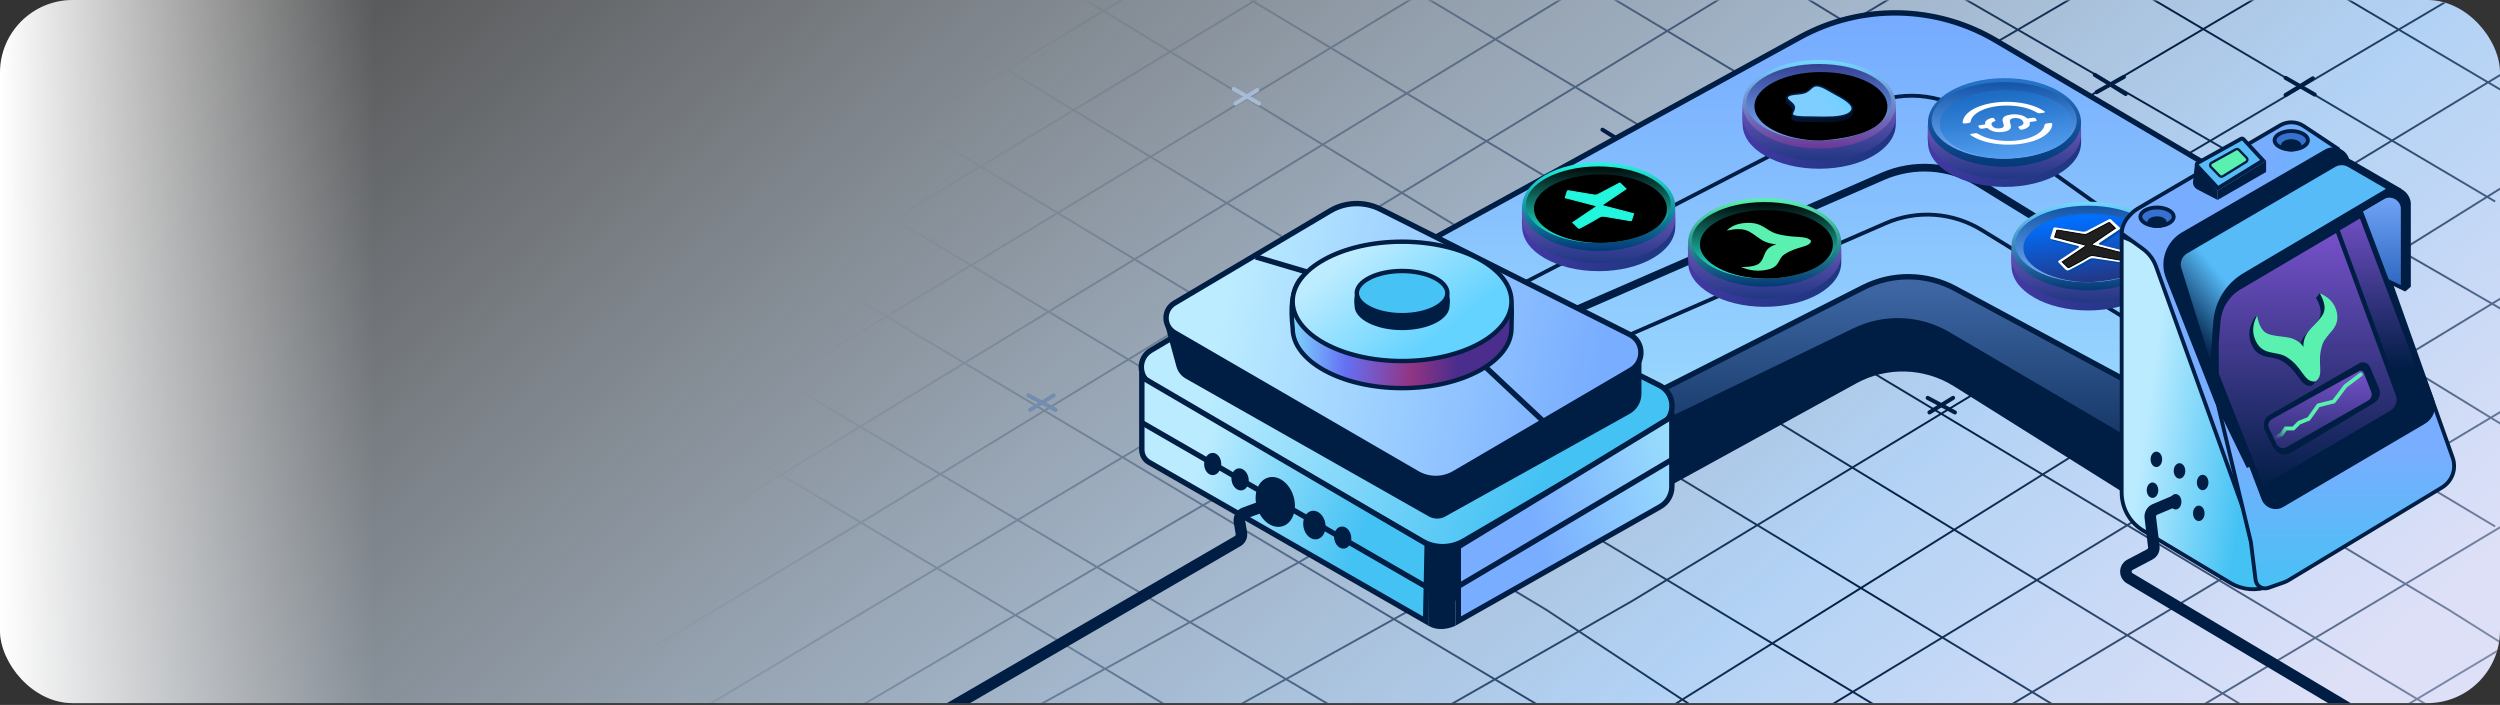 <svg width="688" height="194" viewBox="0 0 688 194" fill="none" xmlns="http://www.w3.org/2000/svg">
<rect x="0" y="0" width="688" height="194" fill="#333333" stroke="none"/>
<g clip-path="url(#clip0_849_935)">
<rect width="688" height="193.5" rx="20" fill="url(#paint0_linear_849_935)"/>
<rect width="688" height="193.5" rx="20" fill="url(#paint1_linear_849_935)"/>
<mask id="mask0_849_935" style="mask-type:alpha" maskUnits="userSpaceOnUse" x="0" y="0" width="689" height="194">
<path d="M0 20C0 8.954 8.954 0 20 0H671C680.941 0 689 8.059 689 18V176C689 185.941 680.941 194 671 194H20C8.954 194 0 185.046 0 174V20Z" fill="url(#paint2_linear_849_935)"/>
</mask>
<g mask="url(#mask0_849_935)">
<path d="M690.079 19.417L449.199 165.365L361 215.716M441 206.252L693.817 48.317M483.789 206.252L698.089 76.126M517.053 215.716L700.226 106.116M277 -13.274L633.795 204.324M237.086 -5.121L623.901 229.685M178.5 -9.19L606.812 248.77L507 221.568L425.5 167.79L130 -9.19M338.821 -3.249L664.235 191.783L675.5 198.594M357.512 -21.516L673.847 167.79L696 181.747M384.481 -35.966L686.664 144.889M416.52 -49.87L689.686 117.538M453.903 -50.41L690.937 86.543M502.902 -53.105L686.664 55.464M506.641 -82.55L690.402 26.019M513.049 -109.814L696.81 -1.245M682.602 -5.121L411.498 154.866L309 211.868M672.991 -31.294L357.232 154.866L246.5 215.716M661.242 -53.65L298.966 157.783L190.5 221.568M165 211.868L648.425 -77.097M643.085 -103.816L237.086 143.702L120 213.91M203 137.947L608.998 -109.571M141.502 149.073L670.946 -171.172M103 3.063L425.5 195.359M58.502 11.742L374.5 199.104M27.502 18.379L323.002 195.359M117.502 137.947L646.946 -182.299M99.058 126.755L628.502 -193.49M535.5 236.373L718.673 126.773M561.327 254.489L744.5 144.889" stroke="url(#paint3_radial_849_935)" stroke-width="0.534"/>
<path d="M637.004 26.029L629.002 21.435" stroke="#001D44" stroke-width="1.118" stroke-linecap="round"/>
<path d="M636.503 21.553L629 26.147" stroke="#001D44" stroke-width="1.118" stroke-linecap="round"/>
<path d="M461.005 130.7L452.999 126.105" stroke="#001D44" stroke-width="1.118" stroke-linecap="round"/>
<path d="M460.497 125.708L452.995 130.302" stroke="#001D44" stroke-width="1.118" stroke-linecap="round"/>
<path d="M584.997 25.867L576.5 20.609" stroke="#001D44" stroke-width="1.118" stroke-linecap="round"/>
<path d="M584.497 21.155L576.998 25.353" stroke="#001D44" stroke-width="1.118" stroke-linecap="round"/>
<path d="M449.497 40.959L441 35.701" stroke="#001D44" stroke-width="1.118" stroke-linecap="round"/>
<path d="M449.001 35.852L441.498 40.446" stroke="#001D44" stroke-width="1.118" stroke-linecap="round"/>
</g>
<path d="M537.993 113.5L530.493 109.499" stroke="#001D44" stroke-width="1.118" stroke-linecap="round"/>
<path d="M290.499 112.796L282.999 108.796" stroke="#738DAF" stroke-width="1.118" stroke-linecap="round"/>
<path d="M346.494 28.499L339.501 24.498" stroke="#A7BBD5" stroke-width="1.118" stroke-linecap="round"/>
<path d="M536.501 83.803L529.494 80" stroke="#001D44" stroke-width="1.118" stroke-linecap="round"/>
<path d="M537.485 109.494L530.986 113.495" stroke="#001D44" stroke-width="1.118" stroke-linecap="round"/>
<path d="M289.991 108.799L283.492 112.8" stroke="#738DAF" stroke-width="1.118" stroke-linecap="round"/>
<path d="M345.99 24.799L339.997 28.497" stroke="#A7BBD5" stroke-width="1.118" stroke-linecap="round"/>
<path d="M535.993 79.799L529.497 83.5" stroke="#001D44" stroke-width="1.118" stroke-linecap="round"/>
<path d="M347.654 136.19L373.173 88.797L537.633 27.984L650.627 95.255L601.811 145.628L538.107 105.66C529.723 100.4 519.147 100.093 510.473 104.859L401.306 164.839L347.654 136.19Z" fill="#001D44" stroke="#001D44" stroke-width="1.486"/>
<path d="M347.665 124.489L373.173 77.118L512.288 25.676C528.318 19.749 546.167 21.385 560.852 30.128L650.663 83.597L606.552 133.417L536.101 92.04C528.248 87.427 518.612 87.038 510.412 91.002L393.885 147.339L347.665 124.489Z" fill="url(#paint4_linear_849_935)" stroke="#001D44" stroke-width="1.486"/>
<path d="M349.832 114.427L372.65 77.607L495.327 10.264C512.166 1.02 532.63 1.333 549.179 11.086L625.144 55.858L609.513 117.894L538.063 79.421C530.199 75.186 520.761 75.07 512.794 79.108L397.062 137.783L349.832 114.427Z" fill="url(#paint5_linear_849_935)"/>
<path d="M349.832 114.427L372.65 77.607L495.327 10.264C512.166 1.02 532.63 1.333 549.179 11.086L625.144 55.858L609.513 117.894L538.063 79.421C530.199 75.186 520.761 75.07 512.794 79.108L397.062 137.783L349.832 114.427Z" fill="url(#paint6_linear_849_935)"/>
<path d="M349.832 114.427L372.65 77.607L495.327 10.264C512.166 1.02 532.63 1.333 549.179 11.086L625.144 55.858L609.513 117.894L538.063 79.421C530.199 75.186 520.761 75.07 512.794 79.108L397.062 137.783L349.832 114.427Z" stroke="#001D44" stroke-width="1.486"/>
<path d="M420.949 90.849L518.159 48.523C526.751 44.782 536.629 45.477 544.611 50.386L610.418 90.848" stroke="#001D44" stroke-width="2.123"/>
<path d="M421.713 103.771L518.923 61.445C527.514 57.704 537.392 58.399 545.375 63.308L611.181 103.77" stroke="#001D44" stroke-width="1.061"/>
<path d="M418.527 78.296L512.94 29.541C522.492 24.608 534.002 25.436 542.749 31.685L607.996 78.296" stroke="#001D44" stroke-width="1.061"/>
<path d="M595.712 73.243C595.712 79.978 586.28 85.439 574.646 85.439C563.012 85.439 553.58 79.978 553.58 73.243C552.469 62.156 563.012 61.047 574.646 61.047C586.28 61.047 596.266 61.047 595.712 73.243Z" fill="url(#paint7_linear_849_935)"/>
<path d="M595.712 71.024C595.712 77.76 586.28 83.22 574.646 83.22C563.012 83.22 553.58 77.76 553.58 71.024C552.469 59.937 563.012 58.828 574.646 58.828C586.28 58.828 596.266 58.828 595.712 71.024Z" fill="url(#paint8_linear_849_935)"/>
<ellipse cx="574.646" cy="67.696" rx="21.066" ry="12.196" fill="url(#paint9_linear_849_935)"/>
<ellipse cx="574.564" cy="67.142" rx="19.957" ry="10.533" fill="url(#paint10_linear_849_935)"/>
<path d="M593.414 68.252C593.414 74.905 583.435 77.122 575.12 77.676C565.017 77.676 556.826 73.457 556.826 68.252C556.826 63.047 565.017 58.828 575.12 58.828C585.223 58.828 593.414 63.047 593.414 68.252Z" fill="url(#paint11_linear_849_935)"/>
<g clip-path="url(#clip1_849_935)">
<path d="M566.921 72.602C566.814 72.494 566.827 72.34 566.948 72.252L572.489 68.579C572.677 68.458 572.596 68.203 572.361 68.142L564.907 66.235C564.745 66.195 564.645 66.053 564.678 65.926C564.927 65.12 565.343 63.83 565.578 63.179C565.632 63.031 565.988 63.025 566.189 63.058C566.384 63.092 571.011 63.79 573.624 64.213C573.973 64.26 574.322 64.213 574.618 64.072C576.787 62.957 578.607 62.004 580.756 60.855C581.012 60.714 581.206 60.64 581.455 60.896C581.979 61.419 583.187 62.48 583.893 63.145C584.007 63.253 583.993 63.407 583.873 63.495L578.164 67.336C577.983 67.457 578.056 67.712 578.298 67.773L585.746 69.667C585.914 69.707 586.015 69.848 585.968 69.982C585.719 70.761 585.296 71.916 585.055 72.561C585.021 72.655 584.631 72.709 584.43 72.675C582.489 72.366 579.319 71.963 577.385 71.641C576.283 71.453 575.954 71.406 575.041 71.984C573.463 72.984 571.555 73.877 569.883 74.791C569.46 75.019 569.024 74.824 568.688 74.448C568.238 73.972 567.486 73.179 566.928 72.615L566.921 72.602Z" fill="#0149A7"/>
<path d="M566.468 72.155C566.361 72.048 566.374 71.893 566.495 71.806L572.036 68.132C572.224 68.011 572.143 67.756 571.908 67.696L564.454 65.782C564.292 65.741 564.192 65.6 564.225 65.473C564.474 64.667 564.89 63.377 565.125 62.726C565.179 62.578 565.535 62.571 565.736 62.605C565.931 62.639 570.558 63.337 573.171 63.76C573.52 63.807 573.869 63.76 574.158 63.619C576.327 62.504 578.147 61.551 580.296 60.402C580.552 60.261 580.746 60.187 580.995 60.442C581.519 60.966 582.728 62.027 583.433 62.692C583.547 62.8 583.534 62.954 583.413 63.041L577.704 66.883C577.523 67.004 577.597 67.259 577.838 67.32L585.286 69.213C585.454 69.254 585.555 69.395 585.508 69.529C585.26 70.308 584.836 71.463 584.595 72.108C584.561 72.202 584.172 72.256 583.97 72.222C582.029 71.913 578.859 71.51 576.925 71.188C575.824 71 575.495 70.953 574.581 71.531C573.003 72.531 571.096 73.424 569.423 74.338C569 74.566 568.564 74.371 568.228 73.995C567.778 73.518 567.026 72.726 566.468 72.162V72.155Z" fill="white"/>
<path d="M566.407 63.349C567.508 63.53 568.616 63.718 569.724 63.9C570.96 64.108 572.196 64.316 573.425 64.517C573.774 64.564 574.123 64.517 574.412 64.376C576.353 63.376 578.281 62.348 580.208 61.321C580.329 61.253 580.396 61.227 580.45 61.227C580.477 61.227 580.53 61.227 580.624 61.321C581.007 61.703 581.39 62.08 581.8 62.476C581.914 62.59 582.035 62.704 582.149 62.818L575.849 67.076C575.668 67.197 575.742 67.445 575.984 67.513L584.231 69.662C584.197 69.783 584.157 69.91 584.123 70.031C583.976 70.535 583.828 71.025 583.653 71.509C583.653 71.509 583.653 71.509 583.647 71.509C583.62 71.515 583.579 71.529 583.532 71.535C583.432 71.556 583.318 71.556 583.257 71.542C582.209 71.374 580.685 71.112 579.261 70.864C578.334 70.703 577.441 70.548 576.756 70.434H576.749C576.266 70.353 575.923 70.293 575.594 70.327C575.258 70.36 574.956 70.495 574.54 70.757C573.412 71.468 571.894 72.288 570.557 73.006C570.221 73.188 569.899 73.356 569.604 73.523C569.422 73.624 569.301 73.651 569.207 73.638C569.12 73.631 569.019 73.577 568.878 73.423C568.583 73.107 568.26 72.798 567.938 72.483C567.804 72.348 567.663 72.221 567.522 72.086L573.828 67.822C574.009 67.701 573.935 67.452 573.694 67.385L565.453 65.249C565.493 65.122 565.527 64.987 565.567 64.86C565.715 64.356 565.856 63.873 566.024 63.396C566.024 63.396 566.024 63.396 566.037 63.396C566.064 63.382 566.098 63.376 566.145 63.362C566.246 63.342 566.346 63.342 566.407 63.349Z" fill="#202020"/>
<path d="M566.407 63.349C567.508 63.53 568.616 63.718 569.724 63.9C570.96 64.108 572.196 64.316 573.425 64.517C573.774 64.564 574.123 64.517 574.412 64.376C576.353 63.376 578.281 62.348 580.208 61.321C580.329 61.253 580.396 61.227 580.45 61.227C580.477 61.227 580.53 61.227 580.624 61.321C581.007 61.703 581.39 62.08 581.8 62.476C581.914 62.59 582.035 62.704 582.149 62.818L575.849 67.076C575.668 67.197 575.742 67.445 575.984 67.513L584.231 69.662C584.197 69.783 584.157 69.91 584.123 70.031C583.976 70.535 583.828 71.025 583.653 71.509C583.653 71.509 583.653 71.509 583.647 71.509C583.62 71.515 583.579 71.529 583.532 71.535C583.432 71.556 583.318 71.556 583.257 71.542C582.209 71.374 580.685 71.112 579.261 70.864C578.334 70.703 577.441 70.548 576.756 70.434H576.749C576.266 70.353 575.923 70.293 575.594 70.327C575.258 70.36 574.956 70.495 574.54 70.757C573.412 71.468 571.894 72.288 570.557 73.006C570.221 73.188 569.899 73.356 569.604 73.523C569.422 73.624 569.301 73.651 569.207 73.638C569.12 73.631 569.019 73.577 568.878 73.423C568.583 73.107 568.26 72.798 567.938 72.483C567.804 72.348 567.663 72.221 567.522 72.086L573.828 67.822C574.009 67.701 573.935 67.452 573.694 67.385L565.453 65.249C565.493 65.122 565.527 64.987 565.567 64.86C565.715 64.356 565.856 63.873 566.024 63.396C566.024 63.396 566.024 63.396 566.037 63.396C566.064 63.382 566.098 63.376 566.145 63.362C566.246 63.342 566.346 63.342 566.407 63.349Z" stroke="black" stroke-width="0.275"/>
</g>
<path d="M583.882 135.552V65.065L592.692 68.774L624.665 146.788L628.397 159.695L628.167 159.925L624.534 161.338C621.018 162.705 617.067 162.37 613.831 160.429L589.81 146.021C586.133 143.815 583.882 139.841 583.882 135.552Z" fill="url(#paint12_linear_849_935)" stroke="#001D44" stroke-width="1.061"/>
<path d="M583.887 64.251C583.951 62.503 584.643 60.834 585.84 59.551L586.358 58.995C586.968 58.342 587.67 57.781 588.441 57.33L627.48 34.5C629.507 33.315 632.031 33.389 633.985 34.691L643.443 40.997L670.966 128.918L629.497 152.943H625.486L623.561 151.168C621.376 149.154 619.71 146.642 618.704 143.847L593.331 73.316C592.634 71.377 591.371 69.693 589.705 68.482L583.887 64.251Z" fill="url(#paint13_linear_849_935)" stroke="#001D44" stroke-width="1.061"/>
<path d="M614.39 107.236L614.49 107.18L614.558 107.088L650.91 58.193L674.971 125.939C676.068 129.026 674.842 132.459 672.037 134.154L629.804 159.669C629.401 159.912 628.975 160.114 628.532 160.27L624.257 161.779C622.66 162.343 620.95 161.286 620.74 159.606L619.435 149.164L619.432 149.135L619.425 149.106L609.966 109.693L614.39 107.236Z" fill="url(#paint14_linear_849_935)" stroke="#001D44" stroke-width="1.061"/>
<path d="M604.808 44.83L616.748 38.197C616.961 38.078 617.229 38.121 617.395 38.3L622.803 44.141L610.384 51.784L604.678 45.655C604.443 45.403 604.507 44.997 604.808 44.83Z" fill="#57BCF8" stroke="#001D44" stroke-width="1.061"/>
<path d="M608.61 44.809L615.267 41.111C615.556 40.95 615.916 41.003 616.147 41.24L618.279 43.425C618.607 43.761 618.539 44.314 618.139 44.56L611.727 48.506C611.436 48.685 611.059 48.639 610.819 48.394L608.442 45.962C608.104 45.616 608.187 45.044 608.61 44.809Z" fill="#5AF1B0" stroke="#001D44" stroke-width="0.658"/>
<path d="M604.051 50.044L604.44 46.475L609.761 52.655V54.151L604.901 51.63C604.317 51.328 603.979 50.697 604.051 50.044Z" fill="#001D44" stroke="#001D44" stroke-width="1.061"/>
<path d="M623.1 47.022L610.822 54.106V52.756L623.1 45.2V47.022Z" fill="#001D44" stroke="#001D44" stroke-width="1.061"/>
<path d="M598.217 59.649C598.217 60.239 597.815 60.864 596.972 61.37C596.139 61.87 594.954 62.196 593.617 62.196C592.28 62.196 591.095 61.87 590.262 61.37C589.419 60.864 589.017 60.239 589.017 59.649C589.017 59.058 589.419 58.433 590.262 57.927C591.095 57.427 592.28 57.101 593.617 57.101C594.954 57.101 596.139 57.427 596.972 57.927C597.815 58.433 598.217 59.058 598.217 59.649Z" fill="#3671CF" stroke="#001D44" stroke-width="1.061"/>
<path d="M595.994 61.132C595.994 61.438 595.787 61.761 595.35 62.023C594.919 62.282 594.306 62.45 593.614 62.45C592.922 62.45 592.309 62.282 591.878 62.023C591.441 61.761 591.234 61.438 591.234 61.132C591.234 60.827 591.441 60.503 591.878 60.241C592.309 59.983 592.922 59.814 593.614 59.814C594.306 59.814 594.919 59.983 595.35 60.241C595.787 60.503 595.994 60.827 595.994 61.132Z" fill="#001D44" stroke="#001D44" stroke-width="0.549"/>
<path d="M635.151 38.61C635.151 39.2 634.749 39.825 633.906 40.331C633.073 40.831 631.888 41.157 630.551 41.157C629.213 41.157 628.029 40.831 627.196 40.331C626.352 39.825 625.951 39.2 625.951 38.61C625.951 38.019 626.352 37.394 627.196 36.888C628.029 36.388 629.213 36.062 630.551 36.062C631.888 36.062 633.073 36.388 633.906 36.888C634.749 37.394 635.151 38.019 635.151 38.61Z" fill="#3671CF" stroke="#001D44" stroke-width="1.061"/>
<path d="M633.074 39.994C633.074 40.318 632.854 40.661 632.391 40.939C631.934 41.213 631.284 41.392 630.55 41.392C629.816 41.392 629.166 41.213 628.709 40.939C628.246 40.661 628.026 40.318 628.026 39.994C628.026 39.67 628.246 39.327 628.709 39.049C629.166 38.775 629.816 38.596 630.55 38.596C631.284 38.596 631.934 38.775 632.391 39.049C632.854 39.327 633.074 39.67 633.074 39.994Z" fill="#001D44" stroke="#001D44" stroke-width="0.583"/>
<path d="M611.91 107.508L611.68 107.742L611.786 108.053L618.814 128.558L610.001 110.488L596.57 76.395C594.806 71.916 596.581 66.82 600.746 64.408L640.051 41.642C642.283 40.349 645.14 41.422 645.969 43.864L653.288 65.413L631.326 87.755L620.231 99.043L614.684 104.687L611.91 107.508Z" fill="#001D44" stroke="#001D44" stroke-width="1.061"/>
<path d="M656.888 52.298C659.582 51.221 662.563 52.98 662.928 55.852V78.663L661.913 79.528L657.502 75.527L651.001 56.774L656.543 52.436L656.888 52.298Z" fill="#001D44" stroke="#001D44" stroke-width="1.061"/>
<path d="M655.689 54.377C657.987 53.037 660.903 54.478 661.24 57.11V79.322L655.786 76.704L649.332 58.086L655.689 54.377Z" fill="url(#paint15_linear_849_935)" stroke="#001D44" stroke-width="1.061"/>
<path d="M646.712 45.013L658.72 51.956L617.938 76.083C613.469 78.727 610.568 83.382 610.163 88.559L608.887 104.859L599.297 74.132C598.661 72.094 599.517 69.886 601.361 68.81L642.108 45.023C643.529 44.193 645.287 44.189 646.712 45.013Z" fill="url(#paint16_linear_849_935)" stroke="#001D44" stroke-width="2.123"/>
<path d="M618.493 77.516L649.835 59.034L669.073 110.015C669.915 112.247 669.027 114.762 666.97 115.971L627.95 138.89C626.155 139.944 623.843 139.13 623.104 137.184L611.538 106.711V89.693C611.538 84.689 614.183 80.058 618.493 77.516Z" fill="url(#paint17_linear_849_935)" stroke="#001D44" stroke-width="1.486"/>
<path d="M616.278 79.098L643.199 63.222L659.929 108.591C660.618 110.46 659.87 112.555 658.152 113.564L622.463 134.527L609.979 102.941V94.063L610.481 88.296C610.813 84.473 612.973 81.047 616.278 79.098Z" fill="url(#paint18_linear_849_935)" stroke="#001D44" stroke-width="1.248"/>
<path d="M624.941 114.735L649.52 100.551C650.299 100.102 651.296 100.435 651.648 101.263L654.138 107.117C654.639 108.294 654.194 109.66 653.096 110.316L630.026 124.115C628.749 124.879 627.091 124.396 626.424 123.066L623.932 118.101C623.324 116.889 623.767 115.413 624.941 114.735Z" fill="url(#paint19_linear_849_935)" stroke="#001D44" stroke-width="1.248"/>
<path d="M624.956 114.789L648.941 101.578C649.732 101.142 650.727 101.5 651.058 102.34L653.14 107.615C653.608 108.799 653.134 110.146 652.029 110.778L629.542 123.628C628.248 124.367 626.599 123.85 625.959 122.504L623.879 118.131C623.298 116.907 623.77 115.442 624.956 114.789Z" fill="url(#paint20_linear_849_935)" stroke="#001D44" stroke-width="1.248"/>
<ellipse cx="592.371" cy="134.904" rx="1.592" ry="2.123" fill="#011E45"/>
<ellipse cx="593.434" cy="126.412" rx="1.592" ry="2.123" fill="#011E45"/>
<ellipse cx="598.741" cy="138.084" rx="1.592" ry="2.123" fill="#011E45"/>
<ellipse cx="599.801" cy="129.592" rx="1.592" ry="2.123" fill="#011E45"/>
<ellipse cx="605.11" cy="141.271" rx="1.592" ry="2.123" fill="#011E45"/>
<ellipse cx="606.17" cy="132.779" rx="1.592" ry="2.123" fill="#011E45"/>
<path d="M380.045 67.55L456.655 106.042C461.133 108.292 461.335 114.609 457.011 117.14L402.829 148.865C399.256 150.958 394.834 150.967 391.252 148.889L316.772 105.687C313.219 103.626 313.195 98.504 316.728 96.41L364.508 68.09C369.257 65.275 375.112 65.072 380.045 67.55Z" fill="url(#paint21_linear_849_935)" stroke="#001D44" stroke-width="1.486"/>
<path d="M448.119 113.247L397.367 141.496C396.192 142.149 394.762 142.144 393.592 141.48L326.705 103.545C325.608 102.922 324.803 101.887 324.471 100.669L321.56 89.995C320.934 87.7 322.106 85.297 324.3 84.377L368.213 65.966C371.763 64.478 375.76 64.469 379.317 65.941L448.059 94.39C449.831 95.123 450.986 96.852 450.986 98.769V108.369C450.986 110.395 449.889 112.262 448.119 113.247Z" fill="#001D44" stroke="#001D44" stroke-width="1.486"/>
<path d="M379.87 57.562L448.5 92.045C452.456 94.032 452.635 99.614 448.814 101.851L400.276 130.271C397.099 132.131 393.167 132.139 389.983 130.292L323.261 91.59C320.13 89.774 320.108 85.259 323.222 83.414L366.025 58.043C370.257 55.535 375.474 55.354 379.87 57.562Z" fill="url(#paint22_linear_849_935)" stroke="#001D44" stroke-width="1.486"/>
<path d="M355.744 90.387V90.353L355.74 90.319C355.082 84.514 355.621 80.669 356.966 78.135C358.292 75.638 360.448 74.324 363.27 73.686C366.122 73.041 369.602 73.1 373.486 73.333C374.498 73.393 375.537 73.466 376.597 73.54C379.572 73.747 382.707 73.965 385.851 73.965H385.861L385.871 73.965C394.359 73.697 400.485 74.04 404.9 74.84C409.32 75.642 411.964 76.891 413.555 78.385C415.127 79.862 415.738 81.64 415.949 83.67C416.093 85.051 416.05 86.485 416.005 88.003C415.983 88.775 415.959 89.568 415.959 90.387C415.959 94.769 412.749 98.863 407.276 101.898C401.824 104.921 394.25 106.81 385.851 106.81C377.453 106.81 369.879 104.921 364.427 101.898C358.954 98.863 355.744 94.769 355.744 90.387Z" fill="url(#paint23_linear_849_935)" stroke="#001D44" stroke-width="1.216"/>
<path d="M415.96 82.937C415.96 87.318 412.75 91.413 407.277 94.447C401.825 97.47 394.251 99.359 385.853 99.359C377.454 99.359 369.88 97.47 364.428 94.447C358.955 91.413 355.745 87.318 355.745 82.937C355.745 78.556 358.955 74.461 364.428 71.426C369.88 68.403 377.454 66.514 385.853 66.514C394.251 66.514 401.825 68.403 407.277 71.426C412.75 74.461 415.96 78.556 415.96 82.937Z" fill="url(#paint24_linear_849_935)" stroke="#001D44" stroke-width="1.216"/>
<path d="M398.928 84.163C398.928 87.858 393.074 90.853 385.851 90.853C378.629 90.853 372.774 87.858 372.774 84.163C371.862 76.556 378.629 77.472 385.851 77.472C393.074 77.472 399.841 76.861 398.928 84.163Z" fill="#001D44"/>
<path d="M398.321 80.659C398.321 82.16 397.119 83.674 394.822 84.849C392.558 86.007 389.388 86.742 385.852 86.742C382.317 86.742 379.147 86.007 376.883 84.849C374.586 83.674 373.384 82.16 373.384 80.659C373.384 79.159 374.586 77.645 376.883 76.47C379.147 75.311 382.317 74.577 385.852 74.577C389.388 74.577 392.558 75.311 394.822 76.47C397.119 77.645 398.321 79.159 398.321 80.659Z" fill="#46C2F4" stroke="#001D44" stroke-width="1.216"/>
<path d="M392.764 149.768L392.328 170.911L316.222 127.229C314.991 126.522 314.231 125.21 314.231 123.79V103.804L392.764 149.768Z" fill="url(#paint25_linear_849_935)" stroke="#001D44" stroke-width="1.486"/>
<path d="M393.79 150.79H399.836V171.695C399.774 171.721 399.706 171.748 399.632 171.777C399.234 171.93 398.668 172.114 398.003 172.236C396.767 172.463 395.241 172.469 393.79 171.734V150.79Z" fill="#001D44" stroke="#001D44" stroke-width="1.486"/>
<path d="M401.323 170.905V150.472L460.093 114.659V133.935C460.093 136.211 458.869 138.311 456.889 139.432L401.323 170.905Z" fill="url(#paint26_linear_849_935)" stroke="#001D44" stroke-width="1.486"/>
<path d="M314.268 116.333L393.349 161.975" stroke="#001D44" stroke-width="1.486"/>
<path d="M460.22 126.413L397.596 163.564" stroke="#001D44" stroke-width="1.486"/>
<ellipse cx="333.733" cy="127.693" rx="2.354" ry="3.06" fill="#001D44"/>
<ellipse cx="369.513" cy="147.937" rx="2.354" ry="3.06" transform="rotate(-8.805 369.513 147.937)" fill="#001D44"/>
<ellipse cx="341.269" cy="131.927" rx="2.354" ry="3.06" transform="rotate(-10.592 341.269 131.927)" fill="#001D44"/>
<ellipse cx="361.723" cy="144.495" rx="3.052" ry="3.967" transform="rotate(-10.592 361.723 144.495)" fill="#001D44"/>
<ellipse cx="350.955" cy="138.129" rx="5.248" ry="6.983" transform="rotate(-16.417 350.955 138.129)" fill="#001D44"/>
<path d="M350.888 138.094L342.456 141.202C341.499 141.554 340.928 142.537 341.096 143.543L341.627 146.73C341.772 147.601 341.363 148.471 340.599 148.915L240.498 207" stroke="#001D44" stroke-width="3.184"/>
<path d="M599.272 137.556L593.047 140.191C592.176 140.56 591.654 141.46 591.766 142.399L592.73 150.435C592.835 151.309 592.39 152.156 591.611 152.566L586.174 155.428C584.706 156.201 584.652 158.283 586.077 159.131L666.498 207" stroke="#001D44" stroke-width="3.184"/>
<path d="M461.036 62.43C461.036 69.166 451.604 74.626 439.97 74.626C428.336 74.626 418.905 69.166 418.905 62.43C417.793 51.343 428.336 50.234 439.97 50.234C451.604 50.234 461.59 50.234 461.036 62.43Z" fill="url(#paint27_linear_849_935)"/>
<path d="M461.036 60.212C461.036 66.947 451.604 72.407 439.97 72.407C428.336 72.407 418.905 66.947 418.905 60.212C417.793 49.124 428.336 48.016 439.97 48.016C451.604 48.016 461.59 48.016 461.036 60.212Z" fill="url(#paint28_linear_849_935)"/>
<ellipse cx="439.97" cy="56.883" rx="21.066" ry="12.196" fill="url(#paint29_linear_849_935)"/>
<ellipse cx="439.889" cy="56.33" rx="19.957" ry="10.533" fill="url(#paint30_linear_849_935)"/>
<path d="M458.738 57.44C458.738 64.092 447.675 66.864 440.444 66.864C430.341 66.864 422.15 62.645 422.15 57.44C422.15 52.235 430.341 48.016 440.444 48.016C450.548 48.016 458.738 52.235 458.738 57.44Z" fill="black"/>
<g clip-path="url(#clip2_849_935)">
<path d="M432.242 61.766C432.134 61.658 432.148 61.504 432.269 61.416L437.809 57.743C437.997 57.622 437.917 57.367 437.682 57.306L430.227 55.399C430.066 55.358 429.965 55.218 429.999 55.09C430.247 54.284 430.664 52.995 430.899 52.343C430.952 52.195 431.308 52.189 431.51 52.222C431.704 52.256 436.332 52.954 438.944 53.377C439.294 53.424 439.643 53.377 439.938 53.236C442.107 52.121 443.928 51.168 446.077 50.019C446.332 49.878 446.527 49.804 446.775 50.06C447.299 50.584 448.508 51.645 449.213 52.309C449.327 52.417 449.314 52.571 449.193 52.659L443.484 56.5C443.303 56.621 443.377 56.876 443.619 56.937L451.067 58.831C451.234 58.871 451.335 59.012 451.288 59.146C451.04 59.925 450.617 61.081 450.375 61.725C450.341 61.819 449.952 61.873 449.75 61.839C447.809 61.531 444.639 61.127 442.705 60.805C441.604 60.617 441.275 60.57 440.361 61.148C438.783 62.148 436.876 63.042 435.203 63.955C434.78 64.183 434.344 63.989 434.008 63.612C433.558 63.136 432.806 62.343 432.248 61.779L432.242 61.766Z" fill="black"/>
<path d="M431.789 61.319C431.681 61.212 431.695 61.057 431.816 60.97L437.356 57.296C437.544 57.175 437.464 56.92 437.229 56.86L429.774 54.946C429.613 54.905 429.512 54.764 429.546 54.637C429.794 53.831 430.21 52.541 430.445 51.89C430.499 51.742 430.855 51.736 431.057 51.769C431.251 51.803 435.879 52.501 438.491 52.924C438.84 52.971 439.19 52.924 439.478 52.783C441.648 51.668 443.468 50.715 445.617 49.566C445.872 49.425 446.067 49.351 446.315 49.606C446.839 50.13 448.048 51.191 448.753 51.856C448.867 51.964 448.854 52.118 448.733 52.206L443.024 56.047C442.843 56.168 442.917 56.423 443.159 56.484L450.607 58.377C450.775 58.418 450.875 58.559 450.828 58.693C450.58 59.472 450.157 60.627 449.915 61.272C449.881 61.366 449.492 61.42 449.29 61.386C447.349 61.077 444.18 60.674 442.245 60.352C441.144 60.164 440.815 60.117 439.902 60.694C438.323 61.695 436.416 62.588 434.744 63.502C434.321 63.73 433.884 63.535 433.548 63.159C433.098 62.682 432.346 61.89 431.789 61.326V61.319Z" fill="black"/>
<path d="M431.727 52.513C432.829 52.694 433.937 52.882 435.045 53.064C436.281 53.272 437.516 53.48 438.745 53.681C439.094 53.728 439.444 53.681 439.733 53.54C441.673 52.54 443.601 51.512 445.528 50.485C445.649 50.417 445.716 50.391 445.77 50.391C445.797 50.391 445.851 50.391 445.945 50.485C446.328 50.867 446.71 51.244 447.12 51.64C447.234 51.754 447.355 51.868 447.469 51.982L441.17 56.24C440.988 56.361 441.062 56.61 441.304 56.677L449.551 58.826C449.518 58.947 449.477 59.074 449.444 59.195C449.296 59.699 449.148 60.189 448.974 60.673C448.974 60.673 448.974 60.673 448.967 60.673C448.94 60.679 448.9 60.693 448.853 60.7C448.752 60.72 448.638 60.72 448.577 60.706C447.53 60.538 446.005 60.276 444.581 60.028C443.655 59.867 442.761 59.712 442.076 59.598H442.07C441.586 59.518 441.244 59.457 440.915 59.491C440.579 59.524 440.277 59.659 439.86 59.921C438.732 60.632 437.214 61.452 435.878 62.17C435.542 62.352 435.219 62.52 434.924 62.688C434.743 62.788 434.622 62.815 434.528 62.802C434.44 62.795 434.34 62.741 434.199 62.587C433.903 62.271 433.581 61.962 433.258 61.647C433.124 61.512 432.983 61.385 432.842 61.25L439.148 56.986C439.33 56.865 439.256 56.616 439.014 56.549L430.773 54.413C430.814 54.286 430.847 54.152 430.888 54.024C431.035 53.52 431.176 53.037 431.344 52.56C431.344 52.56 431.344 52.56 431.358 52.56C431.385 52.546 431.418 52.54 431.465 52.526C431.566 52.506 431.667 52.506 431.727 52.513Z" fill="#22F6DD" stroke="#22F6DD" stroke-width="0.297"/>
</g>
<path d="M521.712 34.243C521.712 40.978 512.28 46.439 500.646 46.439C489.012 46.439 479.58 40.978 479.58 34.243C478.469 23.156 489.012 22.047 500.646 22.047C512.28 22.047 522.266 22.047 521.712 34.243Z" fill="url(#paint31_linear_849_935)"/>
<path d="M521.712 32.024C521.712 38.76 512.28 44.22 500.646 44.22C489.012 44.22 479.58 38.76 479.58 32.024C478.469 20.937 489.012 19.828 500.646 19.828C512.28 19.828 522.266 19.828 521.712 32.024Z" fill="url(#paint32_linear_849_935)"/>
<ellipse cx="500.646" cy="28.696" rx="21.066" ry="12.196" fill="url(#paint33_linear_849_935)"/>
<ellipse cx="500.564" cy="28.142" rx="19.957" ry="10.533" fill="url(#paint34_linear_849_935)"/>
<path d="M519.414 29.252C519.414 35.905 509.435 38.122 501.12 38.676C491.017 38.676 482.826 34.457 482.826 29.252C482.826 24.047 491.017 19.828 501.12 19.828C511.223 19.828 519.414 24.047 519.414 29.252Z" fill="black"/>
<path fill-rule="evenodd" clip-rule="evenodd" d="M503.598 25.912C504.437 26.403 505.538 26.972 506.594 27.575C508.806 28.858 510.789 30.353 509.623 31.882C508.457 33.411 505.135 33.634 501.964 33.634C500.439 33.634 498.946 33.567 497.737 33.567C489.936 33.634 494.327 31.759 493.444 30.231C492.922 29.338 490.819 28.213 491.549 27.253C491.931 26.362 494.817 26.871 496.332 26.459C498.914 25.767 498.304 22.686 503.598 25.901V25.912Z" fill="url(#paint35_linear_849_935)"/>
<path d="M496.389 25.554C497.08 25.369 497.555 25.023 497.955 24.677C498.061 24.585 498.16 24.496 498.255 24.41C498.526 24.164 498.765 23.948 499.053 23.791C499.762 23.403 500.816 23.369 503.381 24.908V24.921L503.489 24.985C503.931 25.243 504.456 25.529 505.007 25.83C505.494 26.095 506 26.371 506.487 26.648C507.592 27.29 508.611 27.969 509.211 28.663C509.51 29.009 509.69 29.343 509.738 29.662C509.785 29.972 509.711 30.294 509.451 30.635C508.921 31.33 507.872 31.757 506.508 32.002C505.155 32.245 503.548 32.301 501.965 32.301C501.205 32.301 500.453 32.285 499.738 32.268C499.696 32.267 499.655 32.266 499.613 32.265C498.945 32.249 498.31 32.234 497.738 32.234L497.736 32.234C495.787 32.251 494.625 32.145 493.958 31.964C493.624 31.873 493.437 31.769 493.335 31.672C493.243 31.583 493.213 31.493 493.215 31.386C493.217 31.267 493.261 31.123 493.335 30.945C493.372 30.858 493.414 30.768 493.458 30.672L493.461 30.667C493.504 30.574 493.55 30.476 493.592 30.376C493.76 29.98 493.911 29.486 493.634 29.006L493.634 29.006L493.633 29.005C493.483 28.749 493.241 28.513 492.995 28.297C492.891 28.205 492.788 28.118 492.687 28.033C492.539 27.908 492.395 27.787 492.258 27.659C492.032 27.447 491.874 27.259 491.805 27.084C491.773 27 491.762 26.925 491.772 26.853C491.782 26.78 491.814 26.698 491.886 26.603C492.034 26.411 492.275 26.265 492.604 26.154C492.933 26.043 493.328 25.973 493.76 25.918C494.017 25.886 494.277 25.86 494.54 25.833C494.725 25.815 494.912 25.796 495.1 25.775C495.549 25.725 495.994 25.661 496.389 25.554Z" fill="url(#paint36_linear_849_935)" stroke="#001D44" stroke-width="0.436"/>
<path d="M639.295 81.93C641.416 86.126 639.179 92.898 638.088 95.958C636.356 101.004 638.688 104.097 636.381 106C636.221 106.133 636.019 106.206 635.812 106.205C632.836 106.2 632.705 102.27 628.219 99.462C625.536 97.712 621.766 99.164 619.812 95.199C618.296 92.219 619.243 89.687 620.107 87.994C620.13 87.945 621.039 86.392 621.247 87.203C621.525 88.283 621.225 91.893 622.37 92.706C624.103 93.892 627.645 93.666 629.661 94.322C632.074 95.169 632.862 96.743 632.847 96.701C632.889 96.686 632.576 94.988 633.867 92.904C635.023 91.106 637.912 89.018 638.518 86.99C639.201 84.648 637.242 81.875 637.355 81.93C638.236 81.288 638.232 79.674 639.295 81.93Z" fill="#001D44"/>
<path d="M643.115 86.082C644.011 90.381 640.238 91.691 639.148 94.751C637.416 99.797 639.748 102.89 637.441 104.794C637.28 104.926 637.078 104.999 636.871 104.998C633.895 104.993 633.764 101.063 629.279 98.255C626.596 96.505 622.826 97.957 620.871 93.992C619.356 91.012 620.302 88.48 621.166 86.787C621.22 86.672 621.426 90.076 623.43 91.499C625.163 92.686 628.704 92.459 630.721 93.115C633.134 93.962 633.921 95.536 633.907 95.494C633.948 95.479 633.635 93.781 634.926 91.697C636.083 89.899 638.972 87.811 639.577 85.783C640.261 83.441 638.301 80.668 638.414 80.723C640.181 81.469 642.45 82.844 643.115 86.082Z" fill="#5AF1B0"/>
<path d="M650.008 103.48C650.242 103.304 650.289 102.972 650.113 102.737C649.937 102.503 649.604 102.456 649.37 102.632L650.008 103.48ZM627.933 119.509L628.171 119.983L628.296 119.92L628.374 119.803L627.933 119.509ZM631.117 117.917L631.117 118.447L631.336 118.447L631.492 118.292L631.117 117.917ZM642.265 110.487L642.394 111.002L642.577 110.956L642.69 110.805L642.265 110.487ZM638.019 111.548L637.891 111.034L637.701 111.081L637.588 111.24L638.019 111.548ZM632.712 116.325L632.515 115.832L632.414 115.873L632.337 115.949L632.712 116.325ZM628.997 117.917L628.997 117.386L628.713 117.386L628.556 117.622L628.997 117.917ZM635.366 115.264L635.563 115.756L635.707 115.699L635.798 115.572L635.366 115.264ZM645.45 106.241L645.131 105.817L645.07 105.862L645.025 105.923L645.45 106.241ZM626.05 121.045L628.171 119.983L627.695 119.034L625.575 120.096L626.05 121.045ZM638.148 112.063L642.394 111.002L642.137 109.972L637.891 111.034L638.148 112.063ZM631.492 118.292L633.087 116.701L632.337 115.949L630.742 117.541L631.492 118.292ZM628.374 119.803L629.438 118.212L628.556 117.622L627.492 119.214L628.374 119.803ZM628.997 118.448L631.117 118.447L631.117 117.386L628.997 117.386L628.997 118.448ZM632.909 116.818L635.563 115.756L635.169 114.771L632.515 115.832L632.909 116.818ZM635.798 115.572L638.451 111.857L637.588 111.24L634.934 114.955L635.798 115.572ZM642.69 110.805L645.874 106.56L645.025 105.923L641.841 110.169L642.69 110.805ZM645.768 106.665L650.008 103.48L649.37 102.632L645.131 105.817L645.768 106.665Z" fill="url(#paint37_linear_849_935)"/>
<path d="M506.712 72.243C506.712 78.978 497.28 84.439 485.646 84.439C474.012 84.439 464.58 78.978 464.58 72.243C463.469 61.156 474.012 60.047 485.646 60.047C497.28 60.047 507.266 60.047 506.712 72.243Z" fill="url(#paint38_linear_849_935)"/>
<path d="M506.712 70.024C506.712 76.76 497.28 82.22 485.646 82.22C474.012 82.22 464.58 76.76 464.58 70.024C463.469 58.937 474.012 57.828 485.646 57.828C497.28 57.828 507.266 57.828 506.712 70.024Z" fill="url(#paint39_linear_849_935)"/>
<ellipse cx="485.646" cy="66.696" rx="21.066" ry="12.196" fill="url(#paint40_linear_849_935)"/>
<ellipse cx="485.564" cy="66.142" rx="19.957" ry="10.533" fill="url(#paint41_linear_849_935)"/>
<path d="M504.414 67.252C504.414 73.905 493.351 76.676 486.12 76.676C476.017 76.676 467.826 72.457 467.826 67.252C467.826 62.047 476.017 57.828 486.12 57.828C496.223 57.828 504.414 62.047 504.414 67.252Z" fill="black"/>
<path d="M480.879 61.337C485.109 61.219 485.952 63.413 488.773 64.282C493.59 65.725 496.88 64.592 498.392 66.258C498.296 68.094 494.354 67.725 491.051 70.026C489.072 71.351 490.051 73.551 486.022 74.284C482.99 74.857 480.662 74.115 479.13 73.49C479.026 73.45 482.32 73.635 483.909 72.656C485.243 71.806 485.418 69.835 486.269 68.781C487.349 67.526 488.95 67.23 488.908 67.234C487.687 67.167 486.491 66.864 485.372 66.34C483.771 65.545 482.083 63.768 480.201 63.26C478.025 62.678 475.144 63.515 475.208 63.455C476.121 62.549 477.693 61.419 480.879 61.337Z" fill="#5AF1B0"/>
<path d="M572.712 39.243C572.712 45.978 563.28 51.439 551.646 51.439C540.012 51.439 530.58 45.978 530.58 39.243C529.469 28.156 540.012 27.047 551.646 27.047C563.28 27.047 573.266 27.047 572.712 39.243Z" fill="url(#paint42_linear_849_935)"/>
<path d="M572.712 37.024C572.712 43.76 563.28 49.22 551.646 49.22C540.012 49.22 530.58 43.76 530.58 37.024C529.469 25.937 540.012 24.828 551.646 24.828C563.28 24.828 573.266 24.828 572.712 37.024Z" fill="url(#paint43_linear_849_935)"/>
<ellipse cx="551.646" cy="33.696" rx="21.066" ry="12.196" fill="url(#paint44_linear_849_935)"/>
<ellipse cx="551.564" cy="33.142" rx="19.957" ry="10.533" fill="url(#paint45_linear_849_935)"/>
<path d="M570.414 34.252C570.414 40.905 560.435 43.122 552.12 43.676C542.017 43.676 533.826 39.457 533.826 34.252C533.826 29.047 542.017 24.828 552.12 24.828C562.223 24.828 570.414 29.047 570.414 34.252Z" fill="url(#paint46_linear_849_935)"/>
<path d="M553.451 31.522C551.162 31.837 550.8 32.603 551.32 33.965C551.664 34.943 551.261 35.203 550.345 35.328C549.429 35.454 548.639 35.22 548.234 34.593C547.871 34.028 548.062 33.661 548.942 33.369C549.118 33.311 549.189 33.199 549.133 33.105L548.81 32.603C548.729 32.477 548.472 32.413 548.211 32.446L548.146 32.455C546.786 32.778 546.037 33.494 546.371 34.234L544.8 34.45C544.538 34.486 544.403 34.606 544.438 34.772L544.741 35.243C544.821 35.368 545.078 35.433 545.426 35.423L546.931 35.216C547.798 36.121 549.49 36.544 551.126 36.315C553.286 36.016 553.732 35.275 553.211 33.91C552.968 32.988 553.179 32.65 554.223 32.509C555.266 32.367 556.271 32.706 556.655 33.303C557.18 34.118 556.642 34.499 555.721 34.728C555.479 34.795 555.408 34.907 555.469 35.001L555.812 35.535C555.893 35.66 556.15 35.725 556.411 35.692L556.477 35.683C558.032 35.333 558.887 34.67 558.548 33.59L560.119 33.374C560.38 33.338 560.515 33.218 560.48 33.052L560.178 32.581C560.097 32.456 559.84 32.391 559.493 32.401L557.922 32.617C556.996 31.721 555.216 31.28 553.451 31.522Z" fill="white"/>
<path d="M562.675 34.267C562.417 36.966 557.532 39 551.908 38.78C548.857 38.686 546.097 37.937 544.289 36.785C544.046 36.669 543.774 36.635 543.51 36.686L542.594 36.812C542.332 36.847 542.176 36.937 542.191 37.071C542.223 37.128 542.275 37.17 542.338 37.188C546.217 39.9 553.876 40.627 559.492 38.835C562.793 37.764 564.739 36.03 564.787 34.114C564.837 33.971 564.624 33.863 564.343 33.868C564.25 33.849 564.154 33.849 564.061 33.87L563.145 33.995C562.959 34.022 562.791 34.119 562.675 34.267ZM540.121 33.736C540.071 33.88 540.282 33.987 540.564 33.983C540.657 34.003 540.753 34.002 540.846 33.981L541.762 33.856C542.024 33.82 542.225 33.69 542.295 33.578C542.553 30.88 547.443 28.844 553.062 29.064C556.114 29.159 558.873 29.908 560.682 31.06C560.923 31.175 561.195 31.209 561.457 31.158L562.373 31.033C562.635 30.997 562.791 30.908 562.776 30.773C562.745 30.717 562.692 30.675 562.63 30.657C558.75 27.939 551.091 27.212 545.482 29.007C542.116 30.078 540.19 31.849 540.122 33.736L540.121 33.736Z" fill="white"/>
<path d="M408.74 100.938L425.723 116.859" stroke="#001D44" stroke-width="1.486"/>
<path d="M345.581 70.689L359.917 74.934" stroke="#001D44" stroke-width="1.486"/>
</g>
<defs>
<linearGradient id="paint0_linear_849_935" x1="-56.163" y1="-29.603" x2="345.879" y2="441.354" gradientUnits="userSpaceOnUse">
<stop offset="0.053" stop-color="white" stop-opacity="0"/>
<stop offset="0.804" stop-color="#B2D2F5"/>
<stop offset="1" stop-color="#DDE0F7"/>
</linearGradient>
<linearGradient id="paint1_linear_849_935" x1="0" y1="96.75" x2="688" y2="96.75" gradientUnits="userSpaceOnUse">
<stop stop-color="white"/>
<stop offset="0.15" stop-color="white" stop-opacity="0"/>
</linearGradient>
<linearGradient id="paint2_linear_849_935" x1="-56.245" y1="-29.601" x2="345.684" y2="441.928" gradientUnits="userSpaceOnUse">
<stop offset="0.197" stop-color="white" stop-opacity="0"/>
<stop offset="0.51" stop-color="#A5D0FF"/>
<stop offset="1" stop-color="#DDE0F7"/>
</linearGradient>
<radialGradient id="paint3_radial_849_935" cx="0" cy="0" r="1" gradientUnits="userSpaceOnUse" gradientTransform="translate(535.599 118.391) rotate(-150.373) scale(295.206 36364.6)">
<stop stop-color="#001D44"/>
<stop offset="0.956" stop-color="#031F45" stop-opacity="0"/>
</radialGradient>
<linearGradient id="paint4_linear_849_935" x1="499.23" y1="15.484" x2="499.23" y2="144.451" gradientUnits="userSpaceOnUse">
<stop stop-color="#78ADFF"/>
<stop offset="1" stop-color="#001D44"/>
</linearGradient>
<linearGradient id="paint5_linear_849_935" x1="501.353" y1="5.401" x2="501.353" y2="134.368" gradientUnits="userSpaceOnUse">
<stop stop-color="#76ABFF"/>
<stop offset="1" stop-color="#A1E2FD"/>
</linearGradient>
<linearGradient id="paint6_linear_849_935" x1="501.353" y1="5.401" x2="501.353" y2="134.368" gradientUnits="userSpaceOnUse">
<stop stop-color="#76ABFF"/>
<stop offset="1" stop-color="#A1E2FD"/>
</linearGradient>
<linearGradient id="paint7_linear_849_935" x1="567.359" y1="64.373" x2="585.653" y2="84.33" gradientUnits="userSpaceOnUse">
<stop stop-color="#4538A7"/>
<stop offset="1" stop-color="#213783"/>
</linearGradient>
<linearGradient id="paint8_linear_849_935" x1="574.617" y1="58.828" x2="574.617" y2="83.22" gradientUnits="userSpaceOnUse">
<stop stop-color="#9D6ADF"/>
<stop offset="1" stop-color="#213783"/>
</linearGradient>
<linearGradient id="paint9_linear_849_935" x1="574.646" y1="55.5" x2="574.646" y2="79.892" gradientUnits="userSpaceOnUse">
<stop stop-color="#73D8FF"/>
<stop offset="1" stop-color="#053876"/>
</linearGradient>
<linearGradient id="paint10_linear_849_935" x1="574.564" y1="56.609" x2="574.564" y2="77.675" gradientUnits="userSpaceOnUse">
<stop stop-color="#1354A7"/>
<stop offset="1" stop-color="#77B3FF"/>
</linearGradient>
<linearGradient id="paint11_linear_849_935" x1="575.116" y1="59.703" x2="577.385" y2="77.444" gradientUnits="userSpaceOnUse">
<stop stop-color="#006FFF"/>
<stop offset="1" stop-color="#223784"/>
</linearGradient>
<linearGradient id="paint12_linear_849_935" x1="595.136" y1="85.748" x2="623.686" y2="89.847" gradientUnits="userSpaceOnUse">
<stop stop-color="#BAEBFF"/>
<stop offset="1" stop-color="#45C2F4"/>
</linearGradient>
<linearGradient id="paint13_linear_849_935" x1="606.137" y1="58.091" x2="659.691" y2="70.302" gradientUnits="userSpaceOnUse">
<stop offset="0.27" stop-color="#78ACFF"/>
<stop offset="1" stop-color="#46C2F4"/>
</linearGradient>
<linearGradient id="paint14_linear_849_935" x1="642.101" y1="57.078" x2="642.101" y2="163.596" gradientUnits="userSpaceOnUse">
<stop offset="0.623" stop-color="#79ADFF"/>
<stop offset="1" stop-color="#46C2F4"/>
</linearGradient>
<linearGradient id="paint15_linear_849_935" x1="655.229" y1="50.664" x2="655.229" y2="80.166" gradientUnits="userSpaceOnUse">
<stop stop-color="#BBECFF"/>
<stop offset="0" stop-color="#79ADFF"/>
<stop offset="0.947" stop-color="#2F67C0"/>
</linearGradient>
<linearGradient id="paint16_linear_849_935" x1="649.695" y1="50.511" x2="600.868" y2="90.316" gradientUnits="userSpaceOnUse">
<stop offset="0.727" stop-color="#57BBF8"/>
<stop offset="1" stop-color="#001D44"/>
</linearGradient>
<linearGradient id="paint17_linear_849_935" x1="640.681" y1="58.362" x2="640.681" y2="141.993" gradientUnits="userSpaceOnUse">
<stop stop-color="#7450C7"/>
<stop offset="0.518" stop-color="#001D44"/>
</linearGradient>
<linearGradient id="paint18_linear_849_935" x1="636.048" y1="65.196" x2="636.048" y2="135.433" gradientUnits="userSpaceOnUse">
<stop stop-color="#7450C7"/>
<stop offset="1" stop-color="#001D44"/>
</linearGradient>
<linearGradient id="paint19_linear_849_935" x1="632.333" y1="63.49" x2="632.333" y2="133.726" gradientUnits="userSpaceOnUse">
<stop offset="0.56" stop-color="#7450C7"/>
<stop offset="1" stop-color="#001D44"/>
</linearGradient>
<linearGradient id="paint20_linear_849_935" x1="632.333" y1="63.483" x2="632.333" y2="133.72" gradientUnits="userSpaceOnUse">
<stop offset="0.56" stop-color="#7450C7"/>
<stop offset="1" stop-color="#001D44"/>
</linearGradient>
<linearGradient id="paint21_linear_849_935" x1="349.001" y1="82.176" x2="427.348" y2="126.063" gradientUnits="userSpaceOnUse">
<stop stop-color="#BAEBFF"/>
<stop offset="1" stop-color="#45C2F4"/>
</linearGradient>
<linearGradient id="paint22_linear_849_935" x1="439.613" y1="102.424" x2="337.713" y2="81.195" gradientUnits="userSpaceOnUse">
<stop stop-color="#79ADFF"/>
<stop offset="1" stop-color="#BBECFF"/>
</linearGradient>
<linearGradient id="paint23_linear_849_935" x1="354.714" y1="82.346" x2="429.573" y2="87.654" gradientUnits="userSpaceOnUse">
<stop stop-color="#80E0FF"/>
<stop offset="0.226" stop-color="#6470F2"/>
<stop offset="0.467" stop-color="#913483"/>
<stop offset="0.635" stop-color="#4B2D8E"/>
</linearGradient>
<linearGradient id="paint24_linear_849_935" x1="366.004" y1="74.422" x2="385.853" y2="99.968" gradientUnits="userSpaceOnUse">
<stop stop-color="#BEECFF"/>
<stop offset="1" stop-color="#65D3FF"/>
</linearGradient>
<linearGradient id="paint25_linear_849_935" x1="334.151" y1="117.5" x2="379.36" y2="133.807" gradientUnits="userSpaceOnUse">
<stop stop-color="#BAEBFF"/>
<stop offset="1" stop-color="#45C2F4"/>
</linearGradient>
<linearGradient id="paint26_linear_849_935" x1="416.138" y1="125.999" x2="459.508" y2="111.964" gradientUnits="userSpaceOnUse">
<stop stop-color="#79ADFF"/>
<stop offset="1" stop-color="#9BE0FD"/>
</linearGradient>
<linearGradient id="paint27_linear_849_935" x1="432.683" y1="53.56" x2="450.977" y2="73.517" gradientUnits="userSpaceOnUse">
<stop stop-color="#4538A7"/>
<stop offset="1" stop-color="#213783"/>
</linearGradient>
<linearGradient id="paint28_linear_849_935" x1="439.941" y1="48.016" x2="439.941" y2="72.407" gradientUnits="userSpaceOnUse">
<stop stop-color="#9D6ADF"/>
<stop offset="1" stop-color="#213783"/>
</linearGradient>
<linearGradient id="paint29_linear_849_935" x1="439.97" y1="44.688" x2="439.97" y2="69.079" gradientUnits="userSpaceOnUse">
<stop stop-color="#22F6DD"/>
<stop offset="1" stop-color="#053876"/>
</linearGradient>
<linearGradient id="paint30_linear_849_935" x1="439.889" y1="45.797" x2="439.889" y2="66.862" gradientUnits="userSpaceOnUse">
<stop stop-color="#010808"/>
<stop offset="1" stop-color="#22F6DD"/>
</linearGradient>
<linearGradient id="paint31_linear_849_935" x1="493.359" y1="25.373" x2="511.653" y2="45.33" gradientUnits="userSpaceOnUse">
<stop stop-color="#4538A7"/>
<stop offset="1" stop-color="#213783"/>
</linearGradient>
<linearGradient id="paint32_linear_849_935" x1="500.617" y1="19.828" x2="500.617" y2="44.22" gradientUnits="userSpaceOnUse">
<stop stop-color="#9D6ADF"/>
<stop offset="1" stop-color="#213783"/>
</linearGradient>
<linearGradient id="paint33_linear_849_935" x1="500.646" y1="16.5" x2="500.646" y2="40.892" gradientUnits="userSpaceOnUse">
<stop stop-color="#73D8FF"/>
<stop offset="1" stop-color="#6C3795"/>
</linearGradient>
<linearGradient id="paint34_linear_849_935" x1="500.564" y1="17.609" x2="500.564" y2="38.675" gradientUnits="userSpaceOnUse">
<stop stop-color="#354092"/>
<stop offset="1" stop-color="#77B3FF"/>
</linearGradient>
<linearGradient id="paint35_linear_849_935" x1="490.46" y1="27.253" x2="512.798" y2="24.045" gradientUnits="userSpaceOnUse">
<stop stop-color="#011638"/>
<stop offset="0.69" stop-color="#000E26"/>
</linearGradient>
<linearGradient id="paint36_linear_849_935" x1="500.344" y1="26.378" x2="513.972" y2="14.2" gradientUnits="userSpaceOnUse">
<stop stop-color="#7ECEFF"/>
<stop offset="0.69" stop-color="#50D5FF"/>
</linearGradient>
<linearGradient id="paint37_linear_849_935" x1="637.489" y1="111.548" x2="625.813" y2="120.04" gradientUnits="userSpaceOnUse">
<stop offset="0.706" stop-color="#5AF1B0"/>
<stop offset="1" stop-color="#353580"/>
</linearGradient>
<linearGradient id="paint38_linear_849_935" x1="478.359" y1="63.373" x2="496.653" y2="83.33" gradientUnits="userSpaceOnUse">
<stop stop-color="#4538A7"/>
<stop offset="1" stop-color="#213783"/>
</linearGradient>
<linearGradient id="paint39_linear_849_935" x1="485.617" y1="57.828" x2="485.617" y2="82.22" gradientUnits="userSpaceOnUse">
<stop stop-color="#9D6ADF"/>
<stop offset="1" stop-color="#213783"/>
</linearGradient>
<linearGradient id="paint40_linear_849_935" x1="485.646" y1="54.5" x2="485.646" y2="78.892" gradientUnits="userSpaceOnUse">
<stop stop-color="#5AF1B0"/>
<stop offset="1" stop-color="#053876"/>
</linearGradient>
<linearGradient id="paint41_linear_849_935" x1="485.564" y1="55.609" x2="485.564" y2="76.675" gradientUnits="userSpaceOnUse">
<stop stop-color="#010808"/>
<stop offset="1" stop-color="#22F6DD"/>
</linearGradient>
<linearGradient id="paint42_linear_849_935" x1="544.359" y1="30.373" x2="562.653" y2="50.33" gradientUnits="userSpaceOnUse">
<stop stop-color="#4538A7"/>
<stop offset="1" stop-color="#213783"/>
</linearGradient>
<linearGradient id="paint43_linear_849_935" x1="551.617" y1="24.828" x2="551.617" y2="49.22" gradientUnits="userSpaceOnUse">
<stop stop-color="#9D6ADF"/>
<stop offset="1" stop-color="#213783"/>
</linearGradient>
<linearGradient id="paint44_linear_849_935" x1="551.646" y1="21.5" x2="551.646" y2="45.892" gradientUnits="userSpaceOnUse">
<stop stop-color="#2775CA"/>
<stop offset="1" stop-color="#053876"/>
</linearGradient>
<linearGradient id="paint45_linear_849_935" x1="551.564" y1="22.609" x2="551.564" y2="43.675" gradientUnits="userSpaceOnUse">
<stop stop-color="#1354A7"/>
<stop offset="1" stop-color="#77B3FF"/>
</linearGradient>
<linearGradient id="paint46_linear_849_935" x1="552.116" y1="25.703" x2="554.385" y2="43.444" gradientUnits="userSpaceOnUse">
<stop stop-color="#1D6DC5"/>
<stop offset="1" stop-color="#549FF1"/>
</linearGradient>
<clipPath id="clip0_849_935">
<rect width="688" height="193.5" rx="20" fill="white"/>
</clipPath>
<clipPath id="clip1_849_935">
<rect width="21.753" height="14.601" fill="white" transform="translate(564.205 60.266)"/>
</clipPath>
<clipPath id="clip2_849_935">
<rect width="21.753" height="14.601" fill="white" transform="translate(429.537 49.445)"/>
</clipPath>
</defs>
</svg>
